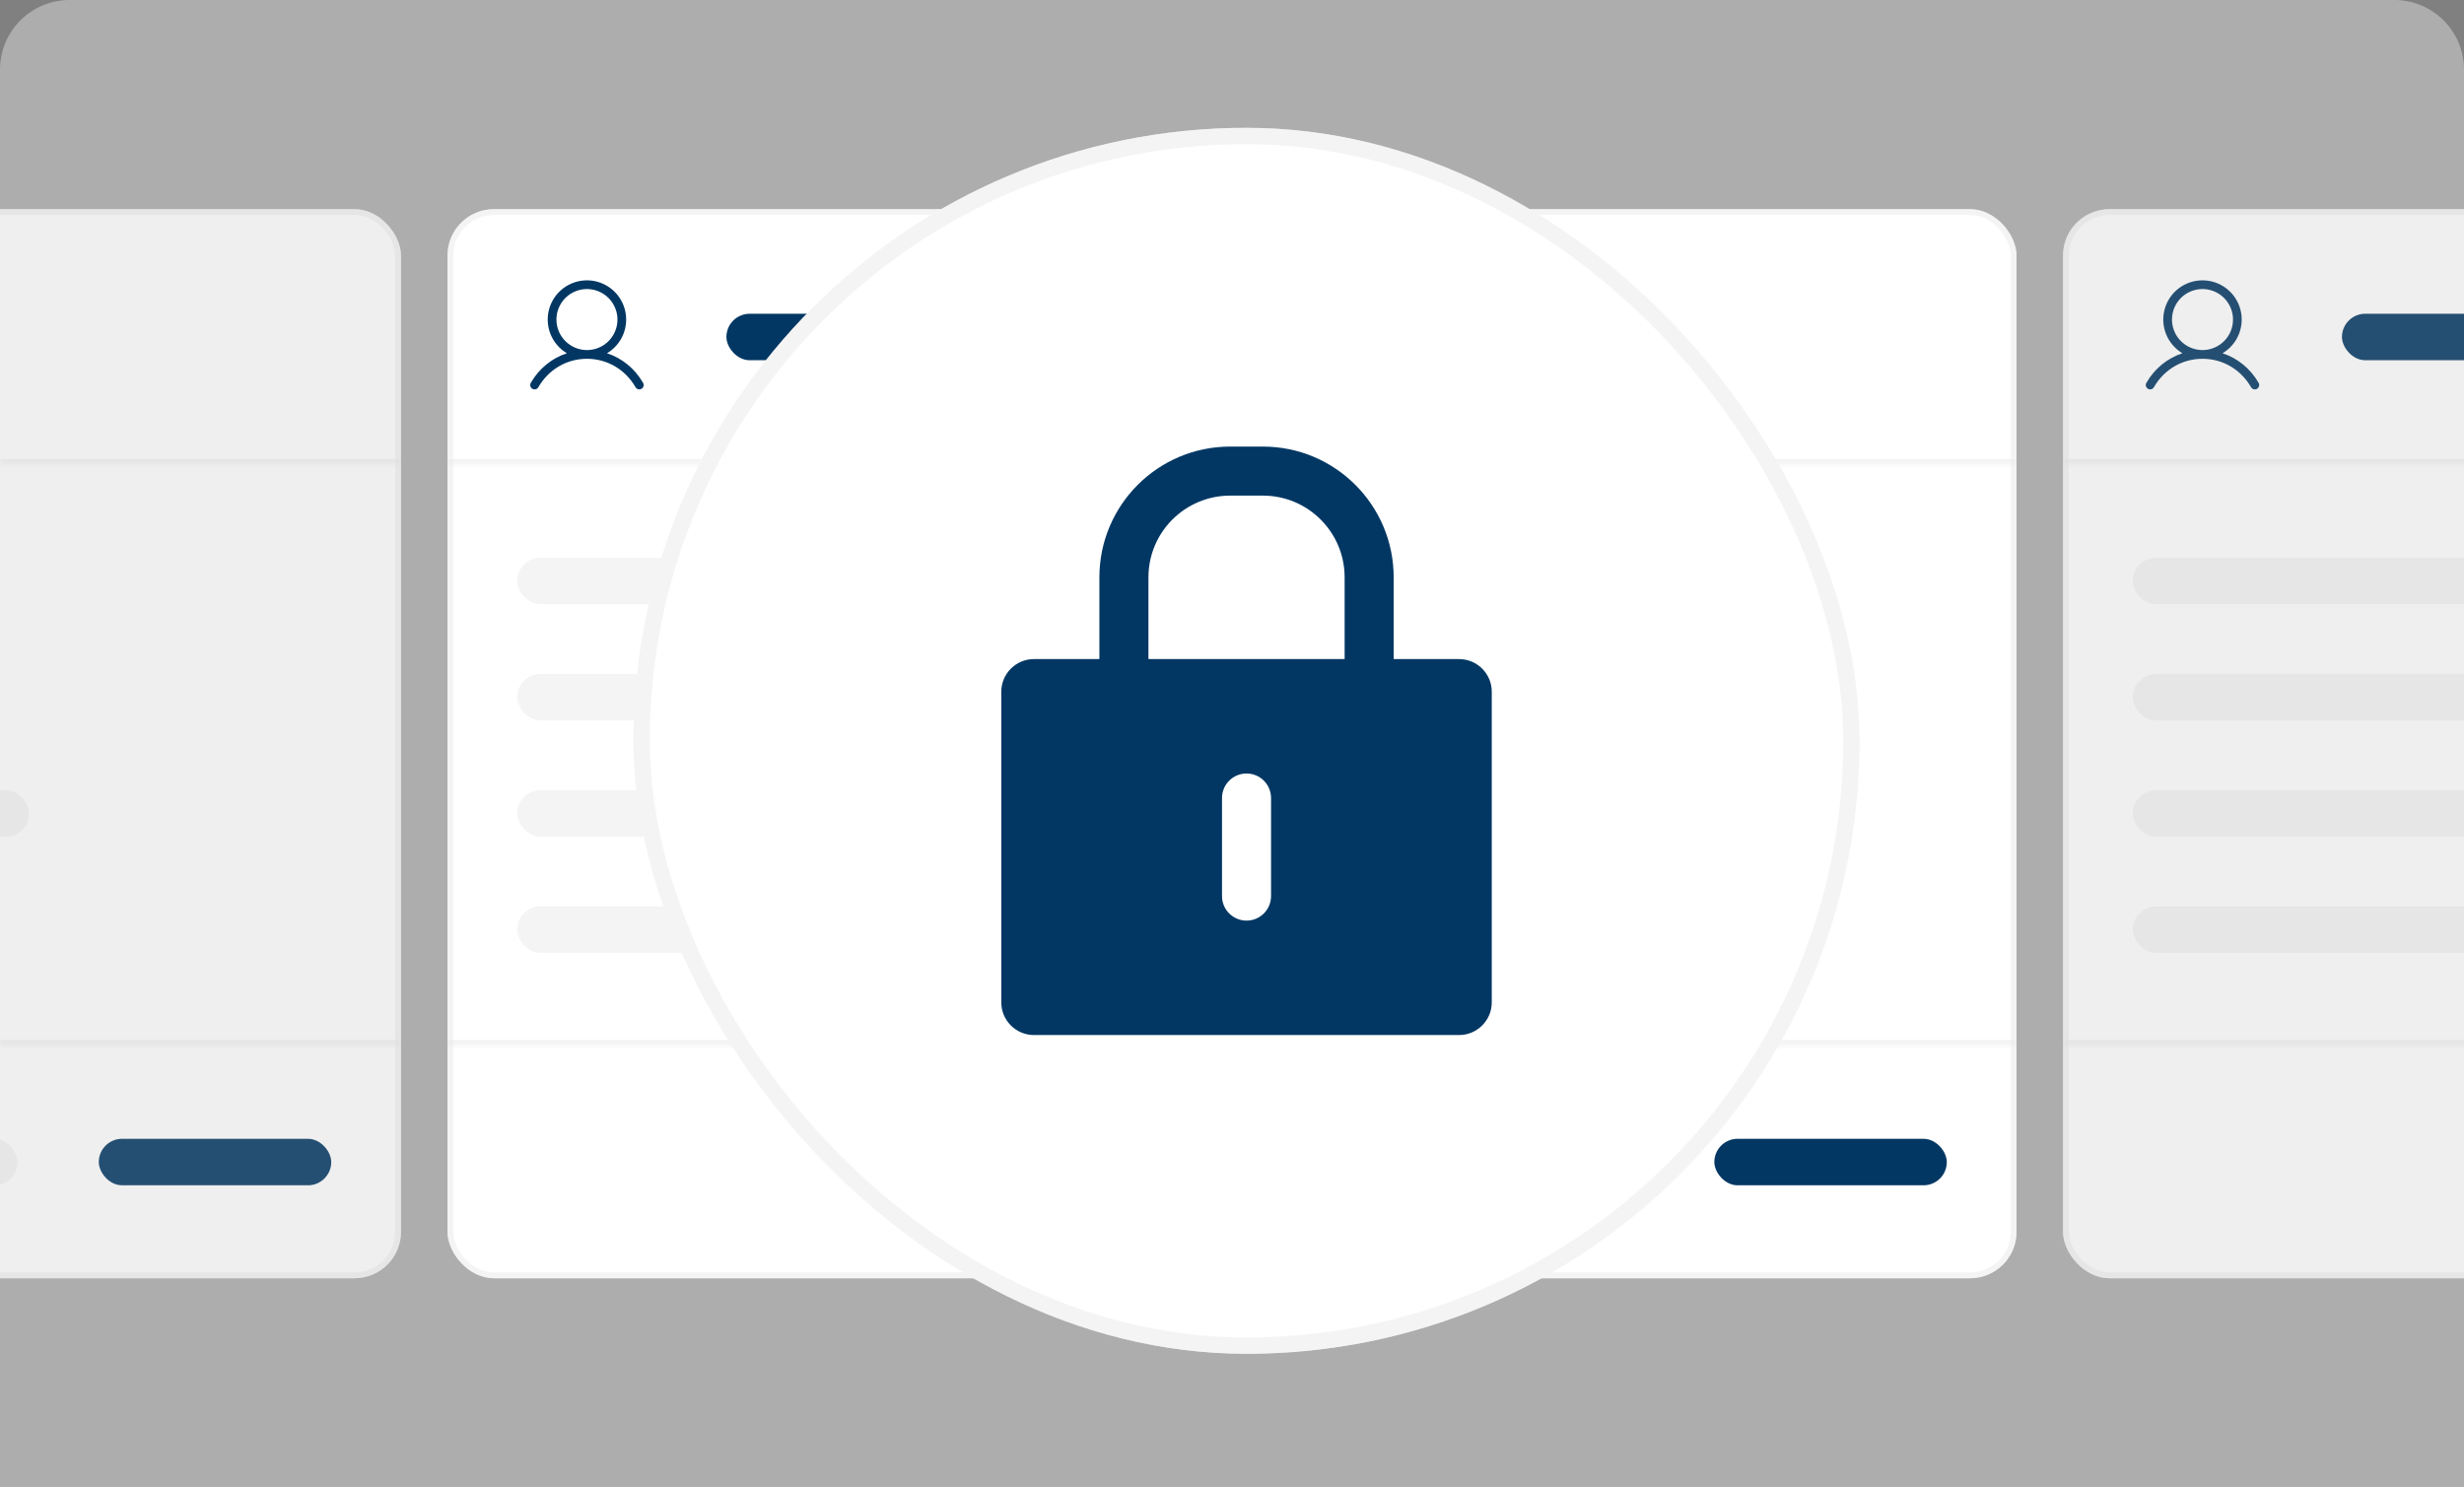 <svg width="424" height="256" viewBox="0 0 424 256" fill="none" xmlns="http://www.w3.org/2000/svg">
<rect x="0" y="0" width="424" height="256" fill="#808080" stroke="none"/>
<g clip-path="url(#clip0_536_8605)">
<path d="M0 12C0 5.373 5.373 0 12 0H412C418.627 0 424 5.373 424 12V256H0V12Z" fill="#EBEBEB" fill-opacity="0.25"/>
<g clip-path="url(#clip1_536_8605)">
<path d="M0 12C0 5.373 5.373 0 12 0H416C422.627 0 428 5.373 428 12V256H0V12Z" fill="#EBEBEB" fill-opacity="0.25"/>
<rect x="77" y="36" width="270" height="184" rx="8" fill="white"/>
<rect x="77.5" y="36.5" width="269" height="183" rx="7.5" stroke="#EBEBEB" stroke-opacity="0.5"/>
<mask id="path-5-inside-1_536_8605" fill="white">
<path d="M77 36H347V80H77V36Z"/>
</mask>
<path d="M347 79H77V81H347V79Z" fill="#EBEBEB" fill-opacity="0.5" mask="url(#path-5-inside-1_536_8605)"/>
<path d="M110.648 65.875C109.221 63.407 107.02 61.637 104.452 60.798C105.723 60.041 106.709 58.889 107.261 57.518C107.813 56.147 107.9 54.632 107.508 53.207C107.116 51.782 106.267 50.525 105.091 49.629C103.915 48.733 102.478 48.248 101 48.248C99.522 48.248 98.084 48.733 96.908 49.629C95.733 50.525 94.884 51.782 94.492 53.207C94.099 54.632 94.186 56.147 94.738 57.518C95.29 58.889 96.277 60.041 97.547 60.798C94.979 61.636 92.779 63.406 91.351 65.875C91.299 65.96 91.264 66.055 91.249 66.154C91.234 66.254 91.239 66.355 91.263 66.452C91.288 66.549 91.332 66.64 91.392 66.72C91.453 66.8 91.528 66.867 91.615 66.917C91.702 66.967 91.798 66.999 91.897 67.011C91.996 67.024 92.097 67.016 92.194 66.989C92.29 66.962 92.38 66.916 92.458 66.853C92.537 66.791 92.602 66.713 92.649 66.625C94.416 63.573 97.537 61.75 101 61.75C104.462 61.75 107.584 63.573 109.35 66.625C109.398 66.713 109.463 66.791 109.541 66.853C109.619 66.916 109.709 66.962 109.806 66.989C109.902 67.016 110.003 67.024 110.102 67.011C110.202 66.999 110.297 66.967 110.384 66.917C110.471 66.867 110.547 66.8 110.607 66.72C110.668 66.64 110.711 66.549 110.736 66.452C110.761 66.355 110.766 66.254 110.751 66.154C110.735 66.055 110.701 65.96 110.648 65.875ZM95.75 55C95.75 53.962 96.058 52.947 96.634 52.083C97.211 51.22 98.031 50.547 98.991 50.15C99.95 49.752 101.005 49.648 102.024 49.851C103.042 50.054 103.978 50.554 104.712 51.288C105.446 52.022 105.946 52.958 106.149 53.976C106.351 54.994 106.247 56.05 105.85 57.009C105.453 57.968 104.78 58.788 103.916 59.365C103.053 59.942 102.038 60.25 101 60.25C99.608 60.249 98.273 59.695 97.289 58.711C96.305 57.727 95.751 56.392 95.75 55Z" fill="#023763"/>
<rect x="125" y="54" width="48" height="8" rx="4" fill="#023763"/>
<rect x="181" y="54" width="86" height="8" rx="4" fill="#023763"/>
<mask id="path-10-inside-2_536_8605" fill="white">
<path d="M77 80H347V180H77V80Z"/>
</mask>
<path d="M347 179H77V181H347V179Z" fill="#EBEBEB" fill-opacity="0.5" mask="url(#path-10-inside-2_536_8605)"/>
<rect x="89" y="96" width="129" height="8" rx="4" fill="#EBEBEB" fill-opacity="0.5"/>
<rect x="89" y="116" width="103" height="8" rx="4" fill="#EBEBEB" fill-opacity="0.5"/>
<rect x="89" y="136" width="194" height="8" rx="4" fill="#EBEBEB" fill-opacity="0.5"/>
<rect x="89" y="156" width="154" height="8" rx="4" fill="#EBEBEB" fill-opacity="0.5"/>
<rect x="233" y="196" width="48" height="8" rx="4" fill="#EBEBEB" fill-opacity="0.5"/>
<rect x="295" y="196" width="40" height="8" rx="4" fill="#023763"/>
<g opacity="0.8">
<rect x="-201" y="36" width="270" height="184" rx="8" fill="white"/>
<rect x="-200.5" y="36.5" width="269" height="183" rx="7.5" stroke="#EBEBEB" stroke-opacity="0.5"/>
<mask id="path-20-inside-3_536_8605" fill="white">
<path d="M-201 36H69V80H-201V36Z"/>
</mask>
<path d="M69 79H-201V81H69V79Z" fill="#EBEBEB" fill-opacity="0.5" mask="url(#path-20-inside-3_536_8605)"/>
<mask id="path-22-inside-4_536_8605" fill="white">
<path d="M-201 80H69V180H-201V80Z"/>
</mask>
<path d="M69 179H-201V181H69V179Z" fill="#EBEBEB" fill-opacity="0.5" mask="url(#path-22-inside-4_536_8605)"/>
<rect x="-189" y="136" width="194" height="8" rx="4" fill="#EBEBEB" fill-opacity="0.5"/>
<rect x="-45" y="196" width="48" height="8" rx="4" fill="#EBEBEB" fill-opacity="0.5"/>
<rect x="17" y="196" width="40" height="8" rx="4" fill="#023763"/>
</g>
<g opacity="0.8">
<rect x="355" y="36" width="270" height="184" rx="8" fill="white"/>
<rect x="355.5" y="36.5" width="269" height="183" rx="7.5" stroke="#EBEBEB" stroke-opacity="0.5"/>
<mask id="path-29-inside-5_536_8605" fill="white">
<path d="M355 36H625V80H355V36Z"/>
</mask>
<path d="M625 79H355V81H625V79Z" fill="#EBEBEB" fill-opacity="0.5" mask="url(#path-29-inside-5_536_8605)"/>
<path d="M388.648 65.875C387.221 63.407 385.02 61.637 382.452 60.798C383.723 60.041 384.709 58.889 385.261 57.518C385.813 56.147 385.9 54.632 385.508 53.207C385.116 51.782 384.267 50.525 383.091 49.629C381.915 48.733 380.478 48.248 379 48.248C377.521 48.248 376.084 48.733 374.908 49.629C373.733 50.525 372.884 51.782 372.491 53.207C372.099 54.632 372.186 56.147 372.738 57.518C373.29 58.889 374.277 60.041 375.547 60.798C372.979 61.636 370.779 63.406 369.351 65.875C369.299 65.96 369.264 66.055 369.249 66.154C369.234 66.254 369.239 66.355 369.263 66.452C369.288 66.549 369.332 66.64 369.392 66.72C369.453 66.8 369.528 66.867 369.615 66.917C369.702 66.967 369.798 66.999 369.897 67.011C369.996 67.024 370.097 67.016 370.194 66.989C370.29 66.962 370.38 66.916 370.458 66.853C370.537 66.791 370.602 66.713 370.649 66.625C372.416 63.573 375.537 61.75 379 61.75C382.462 61.75 385.584 63.573 387.35 66.625C387.398 66.713 387.463 66.791 387.541 66.853C387.619 66.916 387.709 66.962 387.806 66.989C387.902 67.016 388.003 67.024 388.102 67.011C388.202 66.999 388.297 66.967 388.384 66.917C388.471 66.867 388.547 66.8 388.607 66.72C388.668 66.64 388.711 66.549 388.736 66.452C388.761 66.355 388.766 66.254 388.751 66.154C388.735 66.055 388.701 65.96 388.648 65.875ZM373.75 55C373.75 53.962 374.058 52.947 374.634 52.083C375.211 51.22 376.031 50.547 376.991 50.15C377.95 49.752 379.005 49.648 380.024 49.851C381.042 50.054 381.978 50.554 382.712 51.288C383.446 52.022 383.946 52.958 384.149 53.976C384.351 54.994 384.247 56.05 383.85 57.009C383.453 57.968 382.78 58.788 381.916 59.365C381.053 59.942 380.038 60.25 379 60.25C377.608 60.249 376.273 59.695 375.289 58.711C374.305 57.727 373.751 56.392 373.75 55Z" fill="#023763"/>
<rect x="403" y="54" width="48" height="8" rx="4" fill="#023763"/>
<mask id="path-33-inside-6_536_8605" fill="white">
<path d="M355 80H625V180H355V80Z"/>
</mask>
<path d="M625 179H355V181H625V179Z" fill="#EBEBEB" fill-opacity="0.5" mask="url(#path-33-inside-6_536_8605)"/>
<rect x="367" y="96" width="129" height="8" rx="4" fill="#EBEBEB" fill-opacity="0.5"/>
<rect x="367" y="116" width="103" height="8" rx="4" fill="#EBEBEB" fill-opacity="0.5"/>
<rect x="367" y="136" width="194" height="8" rx="4" fill="#EBEBEB" fill-opacity="0.5"/>
<rect x="367" y="156" width="154" height="8" rx="4" fill="#EBEBEB" fill-opacity="0.5"/>
</g>
<rect x="109" y="22" width="211" height="211" rx="105.5" fill="white"/>
<rect x="110.407" y="23.407" width="208.187" height="208.187" rx="104.093" stroke="#EBEBEB" stroke-opacity="0.5" stroke-width="2.813"/>
<path fill-rule="evenodd" clip-rule="evenodd" d="M211.687 85.3H217.314C225.083 85.3 231.381 91.598 231.381 99.367V113.433H197.621V99.367C197.621 91.598 203.918 85.3 211.687 85.3ZM189.181 113.433V99.367C189.181 86.937 199.257 76.86 211.687 76.86H217.314C229.744 76.86 239.821 86.937 239.821 99.367V113.433H251.073C254.181 113.433 256.7 115.953 256.7 119.06V172.513C256.7 175.621 254.181 178.14 251.073 178.14H177.926C174.819 178.14 172.3 175.621 172.3 172.513V119.06C172.3 115.953 174.819 113.433 177.926 113.433H189.181ZM210.28 137.347C210.28 135.016 212.169 133.127 214.5 133.127C216.83 133.127 218.72 135.016 218.72 137.347V154.227C218.72 156.557 216.83 158.447 214.5 158.447C212.169 158.447 210.28 156.557 210.28 154.227V137.347Z" fill="#023763"/>
</g>
</g>
<defs>
<clipPath id="clip0_536_8605">
<path d="M0 12C0 5.373 5.373 0 12 0H412C418.627 0 424 5.373 424 12V256H0V12Z" fill="white"/>
</clipPath>
<clipPath id="clip1_536_8605">
<path d="M0 12C0 5.373 5.373 0 12 0H416C422.627 0 428 5.373 428 12V256H0V12Z" fill="white"/>
</clipPath>
</defs>
</svg>
